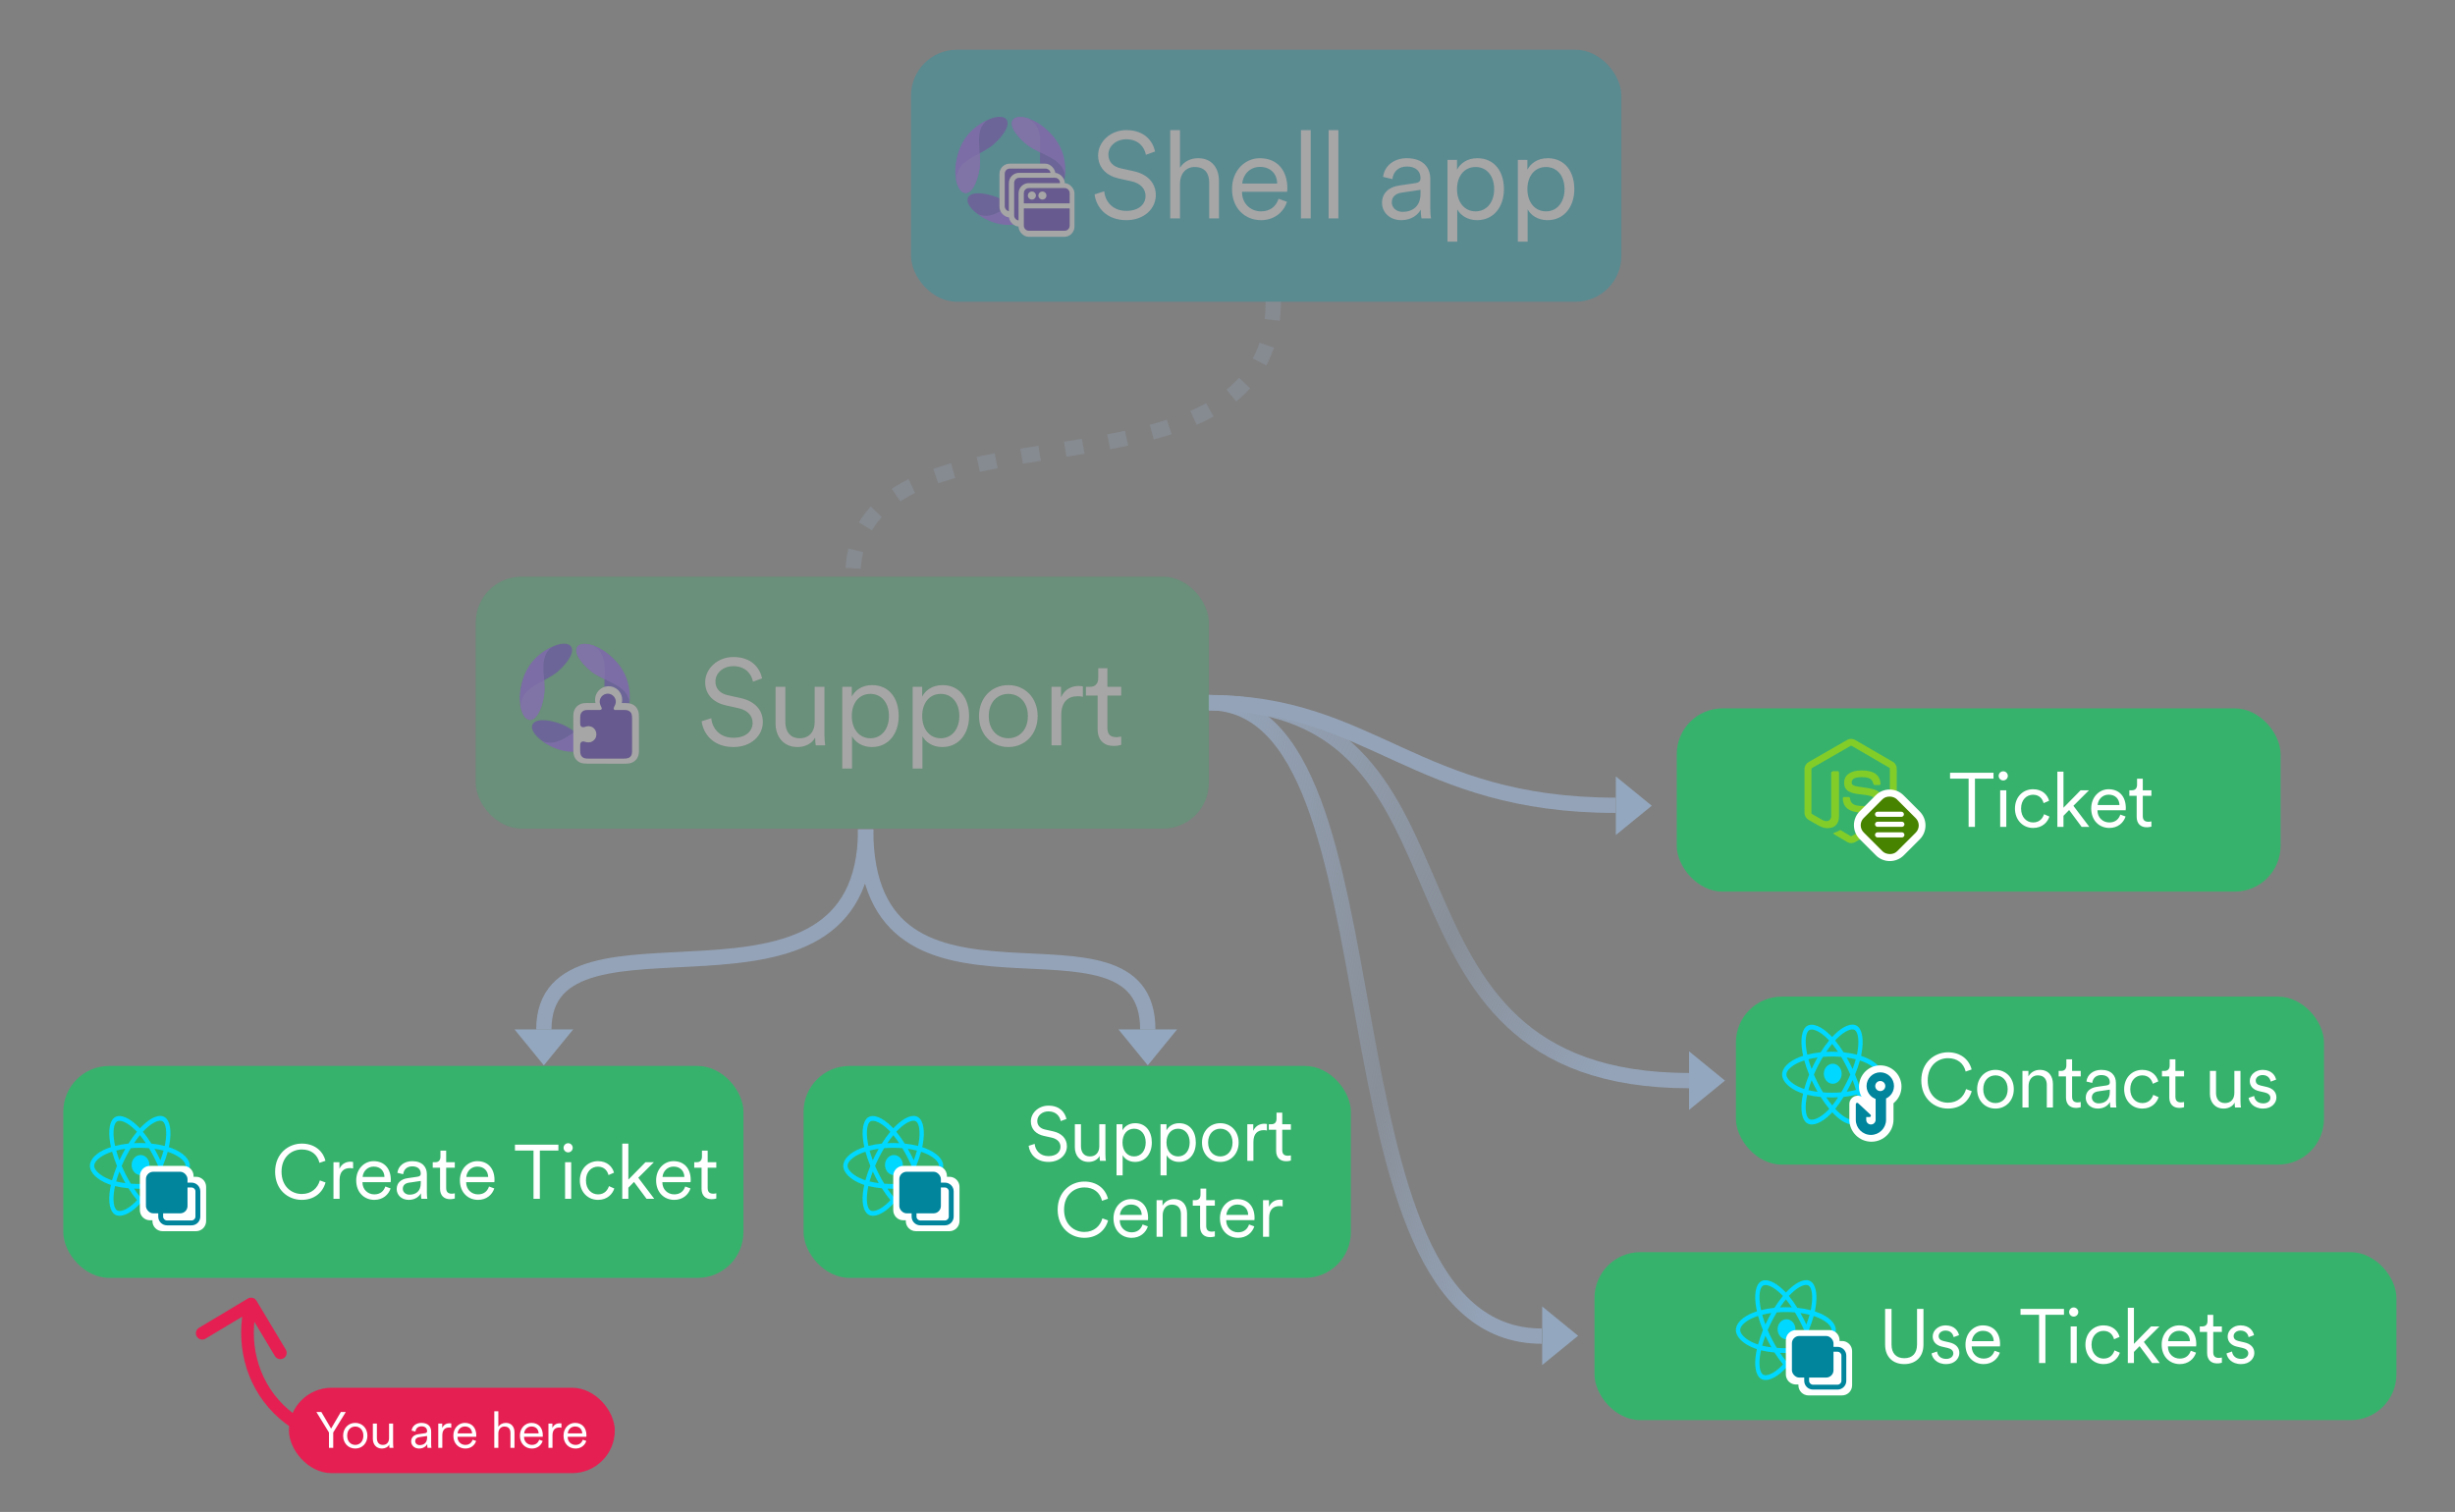 <svg width="776" height="478" viewBox="0 0 776 478" fill="none" xmlns="http://www.w3.org/2000/svg">
<rect x="0" y="0" width="776" height="478" fill="#808080" stroke="none"/>
<path d="M273.622 262.22C273.622 331.212 171.906 280.714 171.906 325.472" stroke="#94A3B8" stroke-width="4.828"/>
<path d="M273.622 262.22C273.622 332.58 362.802 280.714 362.802 325.472" stroke="#94A3B8" stroke-width="4.828"/>
<path d="M534.001 341.637C426.642 341.637 475.145 222.137 382.08 222.137" stroke="url(#paint0_linear_3498_49478)" stroke-width="4.828"/>
<path d="M487.341 422.418C413.425 422.418 446.137 222.137 382.08 222.137" stroke="url(#paint1_linear_3498_49478)" stroke-width="4.828"/>
<path d="M510.714 254.594C447.279 254.594 433.541 222.135 382.08 222.135" stroke="#94A3B8" stroke-width="4.828"/>
<path d="M362.803 336.808L353.535 325.452L372.071 325.452L362.803 336.808Z" fill="#93A7BE"/>
<path d="M171.906 336.808L162.639 325.452L181.174 325.452L171.906 336.808Z" fill="#93A7BE"/>
<path d="M498.825 422.295L487.469 431.562L487.469 413.027L498.825 422.295Z" fill="#93A7BE"/>
<path d="M545.252 341.636L533.896 350.904L533.896 332.369L545.252 341.636Z" fill="#93A7BE"/>
<path d="M522.104 254.727L510.747 263.995L510.747 245.46L522.104 254.727Z" fill="#93A7BE"/>
<rect x="20" y="337" width="215" height="67" rx="14.485" fill="#37B26C"/>
<g clip-path="url(#clip0_3498_49478)">
<path fill-rule="evenodd" clip-rule="evenodd" d="M54.393 363.034C54.057 362.905 53.718 362.784 53.376 362.674C53.433 362.415 53.485 362.155 53.533 361.895C54.303 357.695 53.8 354.312 52.081 353.198C50.433 352.13 47.738 353.244 45.017 355.906C44.748 356.169 44.486 356.439 44.23 356.717C44.059 356.532 43.884 356.351 43.707 356.174C40.854 353.327 37.995 352.128 36.278 353.245C34.632 354.316 34.144 357.496 34.837 361.476C34.906 361.87 34.984 362.262 35.071 362.652C34.666 362.781 34.276 362.919 33.902 363.065C30.558 364.376 28.422 366.43 28.422 368.56C28.422 370.76 30.715 372.967 34.198 374.305C34.48 374.413 34.765 374.513 35.052 374.605C34.959 375.025 34.876 375.448 34.804 375.873C34.143 379.783 34.659 382.889 36.301 383.953C37.997 385.052 40.843 383.922 43.614 381.2C43.834 380.984 44.053 380.756 44.274 380.517C44.551 380.817 44.836 381.109 45.127 381.392C47.812 383.989 50.463 385.037 52.104 383.97C53.798 382.868 54.349 379.532 53.634 375.473C53.579 375.163 53.516 374.847 53.444 374.524C53.644 374.458 53.84 374.389 54.032 374.318C57.653 372.97 60.009 370.789 60.009 368.56C60.009 366.422 57.804 364.354 54.393 363.034ZM53.607 372.878C53.435 372.943 53.257 373.005 53.077 373.065C52.677 371.642 52.137 370.13 51.477 368.567C52.107 367.042 52.626 365.549 53.015 364.135C53.338 364.241 53.651 364.351 53.954 364.468C56.877 365.599 58.66 367.271 58.66 368.56C58.66 369.932 56.734 371.714 53.607 372.878H53.607ZM52.31 375.768C52.626 377.562 52.671 379.185 52.462 380.453C52.274 381.593 51.895 382.353 51.428 382.657C50.432 383.305 48.303 382.463 46.008 380.243C45.744 379.988 45.479 379.716 45.213 379.429C46.103 378.335 46.993 377.062 47.861 375.65C49.388 375.498 50.831 375.249 52.139 374.909C52.203 375.201 52.261 375.488 52.31 375.768ZM39.191 382.545C38.218 382.931 37.443 382.942 36.975 382.639C35.979 381.993 35.565 379.5 36.13 376.155C36.197 375.76 36.274 375.367 36.36 374.977C37.654 375.298 39.086 375.53 40.617 375.669C41.491 377.051 42.406 378.322 43.328 379.435C43.132 379.648 42.932 379.855 42.727 380.057C41.501 381.262 40.273 382.116 39.191 382.545H39.191ZM34.634 372.87C33.094 372.278 31.822 371.509 30.95 370.67C30.167 369.916 29.771 369.167 29.771 368.56C29.771 367.267 31.486 365.618 34.346 364.497C34.705 364.357 35.068 364.229 35.433 364.113C35.828 365.558 36.347 367.069 36.973 368.597C36.339 370.147 35.813 371.682 35.414 373.144C35.152 373.06 34.892 372.968 34.634 372.87ZM36.162 361.185C35.568 357.775 35.962 355.203 36.954 354.557C38.011 353.87 40.348 354.85 42.811 357.308C42.968 357.465 43.126 357.63 43.285 357.8C42.367 358.907 41.46 360.168 40.594 361.542C39.108 361.697 37.686 361.946 36.379 362.279C36.298 361.916 36.226 361.551 36.162 361.185V361.185ZM49.787 364.966C49.478 364.367 49.158 363.775 48.826 363.191C49.834 363.334 50.8 363.524 51.706 363.757C51.434 364.737 51.095 365.763 50.695 366.814C50.404 366.191 50.101 365.575 49.787 364.966ZM44.23 358.883C44.853 359.641 45.476 360.488 46.089 361.406C44.846 361.34 43.6 361.339 42.356 361.405C42.97 360.495 43.598 359.65 44.23 358.883ZM38.639 364.977C38.329 365.581 38.031 366.193 37.747 366.813C37.354 365.765 37.018 364.735 36.743 363.741C37.644 363.514 38.605 363.329 39.607 363.188C39.272 363.776 38.949 364.372 38.639 364.977ZM39.636 374.04C38.601 373.91 37.626 373.734 36.725 373.514C37.004 372.502 37.347 371.45 37.748 370.38C38.034 371 38.333 371.612 38.644 372.217C38.962 372.833 39.292 373.441 39.636 374.04ZM44.268 378.343C43.628 377.567 42.99 376.71 42.367 375.787C42.972 375.814 43.589 375.827 44.215 375.827C44.859 375.827 45.496 375.811 46.122 375.779C45.507 376.719 44.886 377.578 44.268 378.343ZM50.708 370.325C51.13 371.407 51.486 372.453 51.769 373.448C50.853 373.683 49.864 373.872 48.822 374.013C49.156 373.418 49.48 372.815 49.792 372.206C50.11 371.587 50.415 370.96 50.708 370.325ZM48.623 371.448C48.145 372.383 47.639 373.299 47.108 374.196C46.171 374.272 45.202 374.311 44.215 374.311C43.233 374.311 42.276 374.276 41.355 374.209C40.81 373.314 40.295 372.396 39.812 371.457C39.331 370.523 38.881 369.569 38.464 368.596C38.88 367.624 39.328 366.669 39.808 365.734V365.734C40.287 364.799 40.798 363.885 41.339 362.994C42.279 362.914 43.242 362.872 44.215 362.872C45.194 362.872 46.158 362.914 47.097 362.995C47.633 363.885 48.14 364.796 48.619 365.726C49.1 366.659 49.554 367.609 49.981 368.575C49.559 369.55 49.106 370.509 48.623 371.448H48.623ZM51.407 354.512C52.465 355.198 52.876 357.963 52.212 361.588C52.168 361.825 52.121 362.06 52.069 362.294C50.759 361.954 49.336 361.701 47.846 361.544C46.978 360.155 46.079 358.892 45.176 357.799C45.413 357.543 45.655 357.293 45.902 357.05C48.234 354.769 50.414 353.868 51.407 354.512ZM47.247 368.327C47.247 366.576 45.984 365.156 44.426 365.156C42.869 365.156 41.606 366.576 41.606 368.327C41.606 370.078 42.869 371.497 44.426 371.497C45.984 371.497 47.247 370.078 47.247 368.327Z" fill="#00D8FF"/>
<path d="M44.215 371.776C44.215 370.017 45.642 368.59 47.402 368.59H58.001C59.761 368.59 61.187 370.017 61.187 371.776V382.603C61.187 384.363 59.761 385.789 58.001 385.789H47.402C45.642 385.789 44.215 384.363 44.215 382.603V371.776Z" fill="white"/>
<path d="M48.183 375.225C48.183 373.465 49.61 372.039 51.37 372.039H61.969C63.729 372.039 65.155 373.465 65.155 375.225V386.052C65.155 387.811 63.729 389.238 61.969 389.238H51.37C49.61 389.238 48.183 387.811 48.183 386.052V375.225Z" fill="white"/>
<rect x="46.129" y="370.45" width="13.143" height="13.143" rx="2.312" fill="#00859D"/>
<path fill-rule="evenodd" clip-rule="evenodd" d="M50.023 376.646C50.023 375.122 51.258 373.887 52.782 373.887H60.557C62.081 373.887 63.316 375.122 63.316 376.646V384.63C63.316 386.154 62.081 387.39 60.557 387.39H52.782C51.258 387.39 50.023 386.154 50.023 384.63V376.646ZM52.782 375.428C52.109 375.428 51.564 375.973 51.564 376.646V384.63C51.564 385.303 52.109 385.848 52.782 385.848H60.557C61.229 385.848 61.775 385.303 61.775 384.63V376.646C61.775 375.973 61.229 375.428 60.557 375.428H52.782Z" fill="#00859D"/>
</g>
<path d="M95.386 379.338C91.041 379.338 86.961 376.151 86.961 370.43C86.961 364.708 91.162 361.546 95.386 361.546C99.273 361.546 102.025 363.694 102.87 366.978L100.987 367.629C100.335 364.95 98.307 363.405 95.386 363.405C92.127 363.405 88.989 365.795 88.989 370.43C88.989 375.089 92.127 377.479 95.386 377.479C98.428 377.479 100.408 375.644 101.108 373.182L102.894 373.834C102.025 377.045 99.297 379.338 95.386 379.338ZM111.612 367.364V369.416C111.298 369.319 110.936 369.295 110.598 369.295C108.666 369.295 107.338 370.406 107.338 373.013V379H105.407V367.436H107.29V369.512C108.039 367.823 109.511 367.267 110.791 367.267C111.105 367.267 111.443 367.316 111.612 367.364ZM114.625 372.096H121.529C121.481 370.261 120.298 368.812 118.101 368.812C116.097 368.812 114.746 370.382 114.625 372.096ZM121.795 375.113L123.461 375.717C122.809 377.721 120.998 379.338 118.318 379.338C115.228 379.338 112.597 377.069 112.597 373.182C112.597 369.537 115.156 367.098 118.077 367.098C121.578 367.098 123.533 369.537 123.533 373.061C123.533 373.303 123.509 373.568 123.485 373.737H114.577V373.834C114.577 376.031 116.242 377.6 118.318 377.6C120.274 377.6 121.336 376.489 121.795 375.113ZM125.392 375.934C125.392 373.906 126.817 372.772 128.845 372.482L131.959 372.023C132.804 371.902 132.997 371.54 132.997 371.033C132.997 369.73 132.128 368.74 130.317 368.74C128.627 368.74 127.613 369.754 127.444 371.226L125.61 370.792C125.851 368.595 127.782 367.098 130.269 367.098C133.552 367.098 134.928 368.981 134.928 371.226V377.069C134.928 378.034 135.001 378.638 135.073 379H133.19C133.142 378.734 133.045 378.155 133.045 377.262C132.538 378.203 131.283 379.338 129.207 379.338C126.817 379.338 125.392 377.696 125.392 375.934ZM129.448 377.696C131.452 377.696 132.997 376.586 132.997 374.123V373.351L129.231 373.906C128.12 374.075 127.324 374.703 127.324 375.837C127.324 376.779 128.12 377.696 129.448 377.696ZM141.031 363.767V367.436H143.759V369.174H141.031V375.572C141.031 376.779 141.563 377.383 142.794 377.383C143.132 377.383 143.566 377.31 143.759 377.262V378.903C143.542 378.976 142.987 379.121 142.238 379.121C140.331 379.121 139.1 377.938 139.1 375.837V369.174H136.783V367.436H137.531C138.714 367.436 139.221 366.76 139.221 365.674V363.767H141.031ZM147.402 372.096H154.306C154.258 370.261 153.075 368.812 150.878 368.812C148.874 368.812 147.522 370.382 147.402 372.096ZM154.572 375.113L156.237 375.717C155.585 377.721 153.775 379.338 151.095 379.338C148.005 379.338 145.374 377.069 145.374 373.182C145.374 369.537 147.933 367.098 150.854 367.098C154.354 367.098 156.31 369.537 156.31 373.061C156.31 373.303 156.286 373.568 156.261 373.737H147.353V373.834C147.353 376.031 149.019 377.6 151.095 377.6C153.051 377.6 154.113 376.489 154.572 375.113ZM176.506 363.743H170.64V379H168.636V363.743H162.77V361.884H176.506V363.743ZM180.548 379H178.617V367.436H180.548V379ZM178.134 362.874C178.134 362.077 178.786 361.425 179.583 361.425C180.379 361.425 181.031 362.077 181.031 362.874C181.031 363.67 180.379 364.322 179.583 364.322C178.786 364.322 178.134 363.67 178.134 362.874ZM189.006 368.836C186.978 368.836 185.215 370.406 185.215 373.206C185.215 375.982 186.978 377.6 189.03 377.6C191.227 377.6 192.144 376.055 192.482 374.993L194.172 375.741C193.617 377.455 191.999 379.338 189.03 379.338C185.698 379.338 183.284 376.731 183.284 373.206C183.284 369.609 185.747 367.098 189.006 367.098C191.975 367.098 193.593 368.909 194.075 370.744L192.337 371.492C192.023 370.261 191.082 368.836 189.006 368.836ZM206.683 367.436L201.758 372.337L206.803 379H204.365L200.406 373.665L198.619 375.499V379H196.688V361.546H198.619V372.941L204.027 367.436H206.683ZM209.419 372.096H216.323C216.275 370.261 215.092 368.812 212.895 368.812C210.891 368.812 209.539 370.382 209.419 372.096ZM216.589 375.113L218.254 375.717C217.602 377.721 215.792 379.338 213.112 379.338C210.022 379.338 207.391 377.069 207.391 373.182C207.391 369.537 209.95 367.098 212.871 367.098C216.371 367.098 218.327 369.537 218.327 373.061C218.327 373.303 218.303 373.568 218.278 373.737H209.37V373.834C209.37 376.031 211.036 377.6 213.112 377.6C215.068 377.6 216.13 376.489 216.589 375.113ZM223.689 363.767V367.436H226.417V369.174H223.689V375.572C223.689 376.779 224.22 377.383 225.452 377.383C225.79 377.383 226.224 377.31 226.417 377.262V378.903C226.2 378.976 225.645 379.121 224.896 379.121C222.989 379.121 221.758 377.938 221.758 375.837V369.174H219.44V367.436H220.189C221.372 367.436 221.879 366.76 221.879 365.674V363.767H223.689Z" fill="white"/>
<rect x="254" y="337" width="173" height="67" rx="14.485" fill="#37B26C"/>
<g clip-path="url(#clip1_3498_49478)">
<path fill-rule="evenodd" clip-rule="evenodd" d="M292.524 363.034C292.188 362.905 291.849 362.784 291.507 362.674C291.564 362.415 291.616 362.155 291.664 361.895C292.434 357.695 291.931 354.312 290.212 353.198C288.565 352.13 285.87 353.244 283.148 355.906C282.88 356.169 282.617 356.439 282.361 356.717C282.19 356.532 282.015 356.351 281.838 356.174C278.986 353.327 276.126 352.128 274.41 353.245C272.763 354.316 272.276 357.496 272.969 361.476C273.038 361.87 273.116 362.262 273.202 362.652C272.798 362.781 272.407 362.919 272.033 363.065C268.689 364.376 266.553 366.43 266.553 368.56C266.553 370.76 268.846 372.967 272.329 374.305C272.612 374.413 272.896 374.513 273.183 374.605C273.09 375.025 273.007 375.448 272.935 375.873C272.275 379.783 272.79 382.889 274.432 383.953C276.128 385.052 278.974 383.922 281.746 381.2C281.965 380.984 282.185 380.756 282.405 380.517C282.682 380.817 282.967 381.109 283.259 381.392C285.943 383.989 288.595 385.037 290.235 383.97C291.929 382.868 292.48 379.532 291.765 375.473C291.711 375.163 291.647 374.847 291.576 374.524C291.776 374.458 291.972 374.389 292.163 374.318C295.784 372.97 298.14 370.789 298.14 368.56C298.14 366.422 295.936 364.354 292.524 363.034ZM291.739 372.878C291.566 372.943 291.389 373.005 291.208 373.065C290.808 371.642 290.269 370.13 289.609 368.567C290.239 367.042 290.757 365.549 291.146 364.135C291.469 364.241 291.783 364.351 292.085 364.468C295.008 365.599 296.791 367.271 296.791 368.56C296.791 369.932 294.865 371.714 291.739 372.878H291.739ZM290.441 375.768C290.757 377.562 290.803 379.185 290.593 380.453C290.405 381.593 290.027 382.353 289.559 382.657C288.564 383.305 286.435 382.463 284.139 380.243C283.876 379.988 283.611 379.716 283.345 379.429C284.235 378.335 285.124 377.062 285.992 375.65C287.519 375.498 288.962 375.249 290.27 374.909C290.335 375.201 290.392 375.488 290.441 375.768ZM277.322 382.545C276.349 382.931 275.575 382.942 275.107 382.639C274.11 381.993 273.696 379.5 274.261 376.155C274.328 375.76 274.405 375.367 274.492 374.977C275.785 375.298 277.218 375.53 278.748 375.669C279.622 377.051 280.537 378.322 281.46 379.435C281.264 379.648 281.063 379.855 280.858 380.057C279.632 381.262 278.404 382.116 277.322 382.545H277.322ZM272.766 372.87C271.225 372.278 269.953 371.509 269.082 370.67C268.298 369.916 267.903 369.167 267.903 368.56C267.903 367.267 269.617 365.618 272.477 364.497C272.836 364.357 273.199 364.229 273.565 364.113C273.96 365.558 274.478 367.069 275.104 368.597C274.47 370.147 273.944 371.682 273.545 373.144C273.283 373.06 273.023 372.968 272.766 372.87ZM274.293 361.185C273.699 357.775 274.094 355.203 275.086 354.557C276.142 353.87 278.479 354.85 280.942 357.308C281.099 357.465 281.257 357.63 281.416 357.8C280.498 358.907 279.591 360.168 278.725 361.542C277.24 361.697 275.817 361.946 274.51 362.279C274.43 361.916 274.357 361.551 274.293 361.185V361.185ZM287.918 364.966C287.609 364.367 287.289 363.775 286.958 363.191C287.966 363.334 288.931 363.524 289.838 363.757C289.566 364.737 289.226 365.763 288.827 366.814C288.535 366.191 288.232 365.575 287.918 364.966ZM282.362 358.883C282.984 359.641 283.607 360.488 284.221 361.406C282.977 361.34 281.731 361.339 280.487 361.405C281.101 360.495 281.73 359.65 282.362 358.883ZM276.77 364.977C276.46 365.581 276.163 366.193 275.878 366.813C275.485 365.765 275.149 364.735 274.875 363.741C275.776 363.514 276.737 363.329 277.738 363.188C277.403 363.776 277.08 364.372 276.77 364.977ZM277.767 374.04C276.733 373.91 275.757 373.734 274.856 373.514C275.135 372.502 275.478 371.45 275.88 370.38C276.165 371 276.464 371.612 276.775 372.217C277.093 372.833 277.424 373.441 277.767 374.04ZM282.399 378.343C281.76 377.567 281.122 376.71 280.499 375.787C281.103 375.814 281.72 375.827 282.347 375.827C282.991 375.827 283.627 375.811 284.253 375.779C283.638 376.719 283.017 377.578 282.399 378.343ZM288.84 370.325C289.262 371.407 289.618 372.453 289.9 373.448C288.984 373.683 287.996 373.872 286.954 374.013C287.288 373.418 287.611 372.815 287.924 372.206C288.241 371.587 288.547 370.96 288.84 370.325ZM286.755 371.448C286.276 372.383 285.771 373.299 285.239 374.196C284.302 374.272 283.334 374.311 282.347 374.311C281.364 374.311 280.408 374.276 279.487 374.209C278.942 373.314 278.427 372.396 277.943 371.457C277.462 370.523 277.012 369.569 276.596 368.596C277.011 367.624 277.459 366.669 277.939 365.734V365.734C278.419 364.799 278.929 363.885 279.471 362.994C280.41 362.914 281.373 362.872 282.347 362.872C283.325 362.872 284.289 362.914 285.228 362.995C285.764 363.885 286.272 364.796 286.75 365.726C287.232 366.659 287.686 367.609 288.112 368.575C287.69 369.55 287.237 370.509 286.755 371.448H286.755ZM289.538 354.512C290.596 355.198 291.007 357.963 290.343 361.588C290.299 361.825 290.252 362.06 290.201 362.294C288.89 361.954 287.467 361.701 285.977 361.544C285.109 360.155 284.21 358.892 283.307 357.799C283.544 357.543 283.786 357.293 284.034 357.05C286.366 354.769 288.545 353.868 289.538 354.512ZM285.378 368.327C285.378 366.576 284.116 365.156 282.558 365.156C281 365.156 279.737 366.576 279.737 368.327C279.737 370.078 281 371.497 282.558 371.497C284.116 371.497 285.378 370.078 285.378 368.327Z" fill="#00D8FF"/>
<path d="M282.347 371.776C282.347 370.017 283.773 368.59 285.533 368.59H296.132C297.892 368.59 299.319 370.017 299.319 371.776V382.603C299.319 384.363 297.892 385.789 296.132 385.789H285.533C283.773 385.789 282.347 384.363 282.347 382.603V371.776Z" fill="white"/>
<path d="M286.315 375.225C286.315 373.465 287.741 372.039 289.501 372.039H300.1C301.86 372.039 303.287 373.465 303.287 375.225V386.052C303.287 387.811 301.86 389.238 300.1 389.238H289.501C287.741 389.238 286.315 387.811 286.315 386.052V375.225Z" fill="white"/>
<rect x="284.261" y="370.45" width="13.143" height="13.143" rx="2.312" fill="#00859D"/>
<path fill-rule="evenodd" clip-rule="evenodd" d="M288.154 376.646C288.154 375.122 289.389 373.887 290.913 373.887H298.688C300.212 373.887 301.447 375.122 301.447 376.646V384.63C301.447 386.154 300.212 387.39 298.688 387.39H290.913C289.389 387.39 288.154 386.154 288.154 384.63V376.646ZM290.913 375.428C290.241 375.428 289.695 375.973 289.695 376.646V384.63C289.695 385.303 290.241 385.848 290.913 385.848H298.688C299.361 385.848 299.906 385.303 299.906 384.63V376.646C299.906 375.973 299.361 375.428 298.688 375.428H290.913Z" fill="#00859D"/>
</g>
<path d="M337.092 353.771L335.282 354.422C335.016 352.974 333.881 351.381 331.419 351.356C329.439 351.356 327.87 352.66 327.87 354.398C327.87 355.774 328.763 356.764 330.333 357.102L332.843 357.657C335.596 358.261 337.237 359.975 337.237 362.389C337.237 365.02 334.992 367.338 331.419 367.338C327.46 367.338 325.456 364.755 325.142 362.244L327.049 361.641C327.243 363.668 328.715 365.503 331.419 365.503C333.881 365.503 335.209 364.2 335.209 362.558C335.209 361.158 334.244 360.071 332.433 359.661L329.922 359.106C327.556 358.575 325.842 357.03 325.842 354.519C325.842 351.839 328.305 349.546 331.395 349.546C335.089 349.546 336.658 351.791 337.092 353.771ZM347.571 365.431C347.016 366.614 345.616 367.338 344.095 367.338C341.294 367.338 339.749 365.262 339.749 362.703L339.749 355.436H341.68V362.389C341.68 364.079 342.477 365.6 344.529 365.6C346.436 365.6 347.474 364.248 347.474 362.413V355.436H349.406V364.827C349.406 365.721 349.478 366.541 349.551 367H347.692C347.619 366.734 347.571 366.107 347.571 365.527V365.431ZM354.857 371.587H352.926V355.436H354.809V357.368C355.412 356.185 356.764 355.098 358.816 355.098C362.22 355.098 364.079 357.754 364.079 361.206C364.079 364.658 362.099 367.338 358.768 367.338C356.788 367.338 355.46 366.3 354.857 365.214V371.587ZM358.478 365.6C360.699 365.6 362.148 363.765 362.148 361.206C362.148 358.647 360.723 356.836 358.478 356.836C356.233 356.836 354.809 358.647 354.809 361.206C354.809 363.765 356.257 365.6 358.478 365.6ZM368.761 371.587H366.83V355.436H368.713V357.368C369.316 356.185 370.668 355.098 372.72 355.098C376.124 355.098 377.983 357.754 377.983 361.206C377.983 364.658 376.003 367.338 372.672 367.338C370.692 367.338 369.364 366.3 368.761 365.214V371.587ZM372.382 365.6C374.603 365.6 376.052 363.765 376.052 361.206C376.052 358.647 374.627 356.836 372.382 356.836C370.137 356.836 368.713 358.647 368.713 361.206C368.713 363.765 370.161 365.6 372.382 365.6ZM385.731 355.098C389.062 355.098 391.525 357.657 391.525 361.206C391.525 364.779 389.062 367.338 385.731 367.338C382.399 367.338 379.937 364.779 379.937 361.206C379.937 357.657 382.399 355.098 385.731 355.098ZM385.731 356.836C383.655 356.836 381.868 358.406 381.868 361.206C381.868 364.031 383.655 365.6 385.731 365.6C387.807 365.6 389.593 364.031 389.593 361.206C389.593 358.406 387.807 356.836 385.731 356.836ZM400.465 355.364V357.416C400.151 357.319 399.789 357.295 399.451 357.295C397.519 357.295 396.192 358.406 396.192 361.013V367H394.26V355.436H396.143V357.512C396.892 355.823 398.364 355.267 399.644 355.267C399.958 355.267 400.296 355.316 400.465 355.364ZM405.306 351.767V355.436H408.034V357.174H405.306V363.572C405.306 364.779 405.838 365.383 407.069 365.383C407.407 365.383 407.841 365.31 408.034 365.262V366.903C407.817 366.976 407.262 367.121 406.514 367.121C404.606 367.121 403.375 365.938 403.375 363.837V357.174H401.058V355.436H401.806C402.989 355.436 403.496 354.76 403.496 353.674V351.767H405.306ZM342.74 391.338C338.394 391.338 334.314 388.151 334.314 382.43C334.314 376.708 338.515 373.546 342.74 373.546C346.626 373.546 349.379 375.694 350.224 378.978L348.34 379.629C347.689 376.95 345.661 375.405 342.74 375.405C339.481 375.405 336.342 377.795 336.342 382.43C336.342 387.089 339.481 389.479 342.74 389.479C345.781 389.479 347.761 387.644 348.461 385.182L350.248 385.834C349.379 389.045 346.651 391.338 342.74 391.338ZM353.992 384.096H360.896C360.848 382.261 359.665 380.812 357.468 380.812C355.464 380.812 354.113 382.382 353.992 384.096ZM361.162 387.113L362.828 387.717C362.176 389.721 360.365 391.338 357.685 391.338C354.595 391.338 351.964 389.069 351.964 385.182C351.964 381.537 354.523 379.098 357.444 379.098C360.945 379.098 362.9 381.537 362.9 385.061C362.9 385.303 362.876 385.568 362.852 385.737H353.944V385.834C353.944 388.031 355.609 389.6 357.685 389.6C359.641 389.6 360.703 388.489 361.162 387.113ZM367.511 384.192V391H365.58V379.436H367.463V381.174C368.212 379.823 369.563 379.098 371.084 379.098C373.861 379.098 375.213 381.078 375.213 383.589V391H373.281V383.878C373.281 382.188 372.509 380.836 370.408 380.836C368.549 380.836 367.511 382.382 367.511 384.192ZM381.271 375.767V379.436H383.999V381.174H381.271V387.572C381.271 388.779 381.802 389.383 383.033 389.383C383.371 389.383 383.806 389.31 383.999 389.262V390.903C383.781 390.976 383.226 391.121 382.478 391.121C380.571 391.121 379.339 389.938 379.339 387.837V381.174H377.022V379.436H377.77C378.953 379.436 379.46 378.76 379.46 377.674V375.767H381.271ZM387.641 384.096H394.545C394.497 382.261 393.314 380.812 391.117 380.812C389.113 380.812 387.762 382.382 387.641 384.096ZM394.811 387.113L396.477 387.717C395.825 389.721 394.014 391.338 391.334 391.338C388.244 391.338 385.613 389.069 385.613 385.182C385.613 381.537 388.172 379.098 391.093 379.098C394.594 379.098 396.549 381.537 396.549 385.061C396.549 385.303 396.525 385.568 396.501 385.737H387.593V385.834C387.593 388.031 389.258 389.6 391.334 389.6C393.29 389.6 394.352 388.489 394.811 387.113ZM405.433 379.364V381.416C405.12 381.319 404.757 381.295 404.419 381.295C402.488 381.295 401.16 382.406 401.16 385.013V391H399.229V379.436H401.112V381.512C401.86 379.823 403.333 379.267 404.613 379.267C404.926 379.267 405.264 379.316 405.433 379.364Z" fill="white"/>
<rect x="548.699" y="315.081" width="185.889" height="53.111" rx="14.485" fill="#37B26C"/>
<g clip-path="url(#clip2_3498_49478)">
<path fill-rule="evenodd" clip-rule="evenodd" d="M589.279 334.171C588.942 334.041 588.603 333.921 588.262 333.81C588.318 333.552 588.371 333.292 588.419 333.031C589.189 328.831 588.685 325.448 586.967 324.335C585.319 323.267 582.624 324.38 579.902 327.042C579.634 327.305 579.372 327.576 579.116 327.854C578.944 327.669 578.77 327.488 578.592 327.31C575.74 324.463 572.881 323.264 571.164 324.381C569.518 325.452 569.03 328.633 569.723 332.613C569.792 333.007 569.87 333.399 569.957 333.788C569.552 333.918 569.161 334.055 568.787 334.202C565.443 335.512 563.308 337.566 563.308 339.696C563.308 341.896 565.6 344.103 569.084 345.441C569.366 345.549 569.651 345.649 569.938 345.742C569.845 346.161 569.762 346.584 569.69 347.009C569.029 350.92 569.545 354.025 571.187 355.089C572.883 356.188 575.729 355.059 578.5 352.336C578.719 352.121 578.939 351.892 579.159 351.653C579.437 351.954 579.721 352.246 580.013 352.529C582.698 355.125 585.349 356.174 586.99 355.106C588.684 354.004 589.234 350.668 588.519 346.609C588.465 346.299 588.401 345.983 588.33 345.66C588.53 345.594 588.726 345.526 588.917 345.454C592.539 344.106 594.895 341.926 594.895 339.696C594.895 337.558 592.69 335.491 589.279 334.171ZM588.493 344.015C588.32 344.079 588.143 344.141 587.963 344.201C587.563 342.779 587.023 341.266 586.363 339.704C586.993 338.178 587.512 336.685 587.9 335.272C588.223 335.377 588.537 335.488 588.839 335.605C591.762 336.735 593.545 338.408 593.545 339.696C593.545 341.069 591.62 342.85 588.493 344.015H588.493ZM587.196 346.904C587.512 348.699 587.557 350.321 587.348 351.59C587.159 352.729 586.781 353.489 586.313 353.794C585.318 354.441 583.189 353.599 580.893 351.379C580.63 351.124 580.365 350.853 580.099 350.565C580.989 349.471 581.879 348.199 582.747 346.786C584.274 346.634 585.716 346.385 587.025 346.045C587.089 346.337 587.146 346.624 587.196 346.904ZM574.076 353.682C573.104 354.068 572.329 354.079 571.861 353.775C570.865 353.13 570.45 350.636 571.015 347.292C571.083 346.897 571.159 346.504 571.246 346.113C572.54 346.435 573.972 346.666 575.503 346.806C576.377 348.188 577.292 349.458 578.214 350.571C578.018 350.784 577.817 350.992 577.612 351.194C576.387 352.398 575.159 353.252 574.076 353.682H574.076ZM569.52 344.006C567.98 343.415 566.708 342.646 565.836 341.807C565.053 341.052 564.657 340.304 564.657 339.696C564.657 338.403 566.372 336.755 569.232 335.634C569.591 335.494 569.953 335.365 570.319 335.249C570.714 336.694 571.233 338.205 571.858 339.733C571.225 341.284 570.699 342.819 570.3 344.281C570.038 344.196 569.778 344.105 569.52 344.006ZM571.047 332.321C570.454 328.911 570.848 326.339 571.84 325.694C572.897 325.006 575.233 325.986 577.696 328.444C577.854 328.601 578.012 328.766 578.17 328.936C577.253 330.044 576.346 331.304 575.479 332.679C573.994 332.833 572.572 333.082 571.264 333.415C571.184 333.052 571.112 332.688 571.047 332.321V332.321ZM584.673 336.103C584.364 335.503 584.043 334.911 583.712 334.327C584.72 334.47 585.685 334.66 586.592 334.893C586.32 335.874 585.981 336.899 585.581 337.95C585.289 337.327 584.986 336.712 584.673 336.103ZM579.116 330.02C579.739 330.778 580.362 331.624 580.975 332.542C579.731 332.476 578.485 332.476 577.242 332.541C577.855 331.631 578.484 330.786 579.116 330.02ZM573.524 336.113C573.214 336.717 572.917 337.329 572.633 337.949C572.24 336.901 571.903 335.871 571.629 334.877C572.53 334.65 573.491 334.465 574.493 334.324C574.157 334.912 573.835 335.508 573.524 336.113ZM574.521 345.176C573.487 345.046 572.511 344.871 571.61 344.65C571.889 343.638 572.233 342.586 572.634 341.516C572.92 342.136 573.218 342.749 573.53 343.353C573.847 343.969 574.178 344.577 574.521 345.176ZM579.154 349.48C578.514 348.704 577.876 347.846 577.253 346.923C577.858 346.95 578.474 346.963 579.101 346.963C579.745 346.963 580.381 346.947 581.008 346.916C580.393 347.855 579.772 348.715 579.154 349.48ZM585.594 341.461C586.016 342.543 586.372 343.589 586.655 344.584C585.739 344.819 584.75 345.009 583.708 345.149C584.042 344.554 584.365 343.952 584.678 343.342C584.996 342.723 585.301 342.096 585.594 341.461ZM583.509 342.585C583.031 343.519 582.525 344.436 581.994 345.333C581.057 345.408 580.088 345.447 579.101 345.447C578.118 345.447 577.162 345.412 576.241 345.345C575.696 344.45 575.181 343.532 574.697 342.593C574.216 341.659 573.767 340.705 573.35 339.733C573.766 338.76 574.214 337.805 574.693 336.87V336.871C575.173 335.936 575.684 335.022 576.225 334.13C577.164 334.05 578.128 334.009 579.101 334.009C580.079 334.009 581.044 334.051 581.983 334.131C582.519 335.021 583.026 335.932 583.505 336.862C583.986 337.795 584.44 338.745 584.866 339.711C584.444 340.687 583.992 341.645 583.509 342.585H583.509ZM586.293 325.648C587.35 326.334 587.762 329.099 587.097 332.725C587.054 332.961 587.006 333.196 586.955 333.431C585.645 333.091 584.222 332.838 582.732 332.681C581.864 331.292 580.965 330.028 580.062 328.935C580.298 328.679 580.541 328.429 580.788 328.186C583.12 325.905 585.3 325.005 586.293 325.648ZM582.133 339.463C582.133 337.712 580.87 336.293 579.312 336.293C577.755 336.293 576.492 337.712 576.492 339.463C576.492 341.214 577.755 342.633 579.312 342.633C580.87 342.633 582.133 341.214 582.133 339.463Z" fill="#00D8FF"/>
<path fill-rule="evenodd" clip-rule="evenodd" d="M594.327 350.265C590.618 350.265 587.611 347.258 587.611 343.55C587.611 339.841 590.618 336.811 594.327 336.811C598.035 336.811 601.042 339.819 601.042 343.527C601.042 347.235 598.035 350.243 594.327 350.243V350.265Z" fill="white"/>
<path fill-rule="evenodd" clip-rule="evenodd" d="M591.549 360.95C587.703 360.95 584.561 357.829 584.561 353.962V349.04C584.561 347.589 585.748 346.403 587.198 346.403C587.857 346.403 588.494 346.644 589 347.106L590.824 348.82V347.457H598.515V353.962C598.515 357.807 595.394 360.95 591.527 360.95H591.549Z" fill="white"/>
<path fill-rule="evenodd" clip-rule="evenodd" d="M594.336 344.942C595.215 344.942 595.928 344.229 595.928 343.35C595.928 342.471 595.215 341.758 594.336 341.758C593.457 341.758 592.744 342.471 592.744 343.35C592.744 344.229 593.457 344.942 594.336 344.942ZM594.336 347.689C596.732 347.689 598.675 345.746 598.675 343.35C598.675 340.954 596.732 339.012 594.336 339.012C591.94 339.012 589.998 340.954 589.998 343.35C589.998 345.746 591.94 347.689 594.336 347.689Z" fill="#00859D"/>
<path fill-rule="evenodd" clip-rule="evenodd" d="M592.867 354.018V347.287H596.163V354.018C596.163 356.659 594.022 358.8 591.38 358.8C588.739 358.8 586.598 356.659 586.598 354.018L586.598 349.089C586.598 348.705 587.056 348.506 587.337 348.768L591.236 352.401C591.528 352.673 591.335 353.162 590.936 353.162H589.894V354.018C589.894 354.839 590.56 355.504 591.38 355.504C592.201 355.504 592.867 354.839 592.867 354.018Z" fill="#00859D"/>
</g>
<path d="M615.728 350.474C611.383 350.474 607.303 347.288 607.303 341.566C607.303 335.845 611.504 332.682 615.728 332.682C619.615 332.682 622.367 334.831 623.212 338.114L621.329 338.766C620.677 336.086 618.65 334.541 615.728 334.541C612.469 334.541 609.331 336.931 609.331 341.566C609.331 346.225 612.469 348.615 615.728 348.615C618.77 348.615 620.75 346.781 621.45 344.318L623.236 344.97C622.367 348.181 619.639 350.474 615.728 350.474ZM630.747 338.235C634.078 338.235 636.541 340.794 636.541 344.342C636.541 347.915 634.078 350.474 630.747 350.474C627.415 350.474 624.953 347.915 624.953 344.342C624.953 340.794 627.415 338.235 630.747 338.235ZM630.747 339.973C628.671 339.973 626.884 341.542 626.884 344.342C626.884 347.167 628.671 348.736 630.747 348.736C632.823 348.736 634.609 347.167 634.609 344.342C634.609 341.542 632.823 339.973 630.747 339.973ZM641.207 343.328V350.136H639.276V338.573H641.159V340.311C641.908 338.959 643.26 338.235 644.78 338.235C647.557 338.235 648.909 340.214 648.909 342.725V350.136H646.977V343.015C646.977 341.325 646.205 339.973 644.104 339.973C642.246 339.973 641.207 341.518 641.207 343.328ZM654.967 334.903V338.573H657.695V340.311H654.967V346.708C654.967 347.915 655.498 348.519 656.729 348.519C657.067 348.519 657.502 348.446 657.695 348.398V350.04C657.477 350.112 656.922 350.257 656.174 350.257C654.267 350.257 653.035 349.074 653.035 346.974V340.311H650.718V338.573H651.466C652.649 338.573 653.156 337.897 653.156 336.81V334.903H654.967ZM659.285 347.07C659.285 345.043 660.709 343.908 662.737 343.618L665.851 343.159C666.696 343.039 666.889 342.677 666.889 342.17C666.889 340.866 666.02 339.876 664.21 339.876C662.52 339.876 661.506 340.89 661.337 342.363L659.502 341.928C659.744 339.731 661.675 338.235 664.161 338.235C667.445 338.235 668.821 340.118 668.821 342.363V348.205C668.821 349.171 668.893 349.774 668.966 350.136H667.083C667.034 349.871 666.938 349.291 666.938 348.398C666.431 349.34 665.175 350.474 663.099 350.474C660.709 350.474 659.285 348.833 659.285 347.07ZM663.341 348.833C665.344 348.833 666.889 347.722 666.889 345.26V344.487L663.123 345.043C662.013 345.212 661.216 345.839 661.216 346.974C661.216 347.915 662.013 348.833 663.341 348.833ZM677.143 339.973C675.115 339.973 673.353 341.542 673.353 344.342C673.353 347.119 675.115 348.736 677.167 348.736C679.364 348.736 680.281 347.191 680.619 346.129L682.309 346.877C681.754 348.591 680.136 350.474 677.167 350.474C673.835 350.474 671.421 347.867 671.421 344.342C671.421 340.745 673.884 338.235 677.143 338.235C680.112 338.235 681.73 340.045 682.212 341.88L680.474 342.628C680.16 341.397 679.219 339.973 677.143 339.973ZM687.626 334.903V338.573H690.354V340.311H687.626V346.708C687.626 347.915 688.157 348.519 689.388 348.519C689.726 348.519 690.16 348.446 690.354 348.398V350.04C690.136 350.112 689.581 350.257 688.833 350.257C686.925 350.257 685.694 349.074 685.694 346.974V340.311H683.377V338.573H684.125C685.308 338.573 685.815 337.897 685.815 336.81V334.903H687.626ZM706.353 348.567C705.798 349.75 704.398 350.474 702.877 350.474C700.077 350.474 698.531 348.398 698.531 345.839V338.573H700.463V345.525C700.463 347.215 701.259 348.736 703.311 348.736C705.219 348.736 706.257 347.384 706.257 345.549V338.573H708.188V347.964C708.188 348.857 708.26 349.678 708.333 350.136H706.474C706.402 349.871 706.353 349.243 706.353 348.664V348.567ZM710.766 347.095L712.505 346.491C712.674 347.819 713.663 348.833 715.402 348.833C716.778 348.833 717.647 348.06 717.647 347.07C717.647 346.201 716.947 345.622 715.884 345.381L714.001 344.946C712.239 344.536 711.129 343.401 711.129 341.735C711.129 339.804 712.963 338.235 715.16 338.235C718.154 338.235 719.192 340.142 719.457 341.325L717.743 341.952C717.598 341.156 716.995 339.876 715.16 339.876C713.953 339.876 713.012 340.649 713.012 341.614C713.012 342.435 713.519 342.942 714.532 343.184L716.416 343.618C718.443 344.077 719.554 345.26 719.554 346.974C719.554 348.64 718.13 350.474 715.377 350.474C712.336 350.474 710.96 348.543 710.766 347.095Z" fill="white"/>
<rect x="530.002" y="223.947" width="190.869" height="57.939" rx="14.485" fill="#37B26C"/>
<g clip-path="url(#clip3_3498_49478)">
<path d="M598.386 240.903L586.373 233.927C585.616 233.496 584.629 233.496 583.866 233.927L571.725 240.903C570.943 241.352 570.39 242.198 570.39 243.102V257.034C570.39 257.938 570.957 258.784 571.739 259.236L574.947 261.058C576.48 261.813 577.022 261.813 577.72 261.813C579.99 261.813 581.286 260.44 581.286 258.046V244.292C581.286 244.097 581.185 243.808 580.995 243.808H579.463C579.269 243.808 578.835 244.097 578.835 244.291V258.046C578.835 259.107 577.875 260.163 576.08 259.266L572.766 257.356C572.65 257.293 572.569 257.167 572.569 257.034V243.102C572.569 242.971 572.72 242.839 572.837 242.771L584.938 235.808C585.051 235.744 585.218 235.744 585.33 235.808L597.285 242.77C597.399 242.839 597.359 242.967 597.359 243.102V257.034C597.359 257.167 597.409 257.296 597.296 257.36L585.286 264.328C585.183 264.389 585.055 264.389 584.942 264.328L581.862 262.489C581.769 262.435 581.659 262.416 581.57 262.466C580.713 262.951 580.555 263.016 579.751 263.295C579.553 263.364 579.261 263.483 579.862 263.82L583.894 266.205C584.279 266.427 584.715 266.544 585.16 266.544C585.607 266.544 586.045 266.428 586.431 266.205L598.386 259.236C599.168 258.78 599.538 257.938 599.538 257.034V243.102C599.538 242.198 599.168 241.355 598.386 240.903ZM588.89 254.826C585.695 254.826 584.992 253.945 584.757 252.356C584.73 252.185 584.585 251.981 584.41 251.981H582.849C582.656 251.981 582.501 252.215 582.501 252.407C582.501 254.441 583.607 256.906 588.89 256.906C592.714 256.906 594.907 255.42 594.907 252.79C594.907 250.182 593.145 249.498 589.436 249.007C585.687 248.511 585.306 248.261 585.306 247.383C585.306 246.659 585.629 245.693 588.405 245.693C590.885 245.693 591.799 246.225 592.176 247.897C592.208 248.054 592.351 248.167 592.513 248.167H594.081C594.177 248.167 594.269 248.128 594.337 248.059C594.402 247.985 594.437 247.892 594.428 247.792C594.186 244.914 592.273 243.572 588.405 243.572C584.964 243.572 582.911 245.025 582.911 247.461C582.911 250.103 584.953 250.833 588.256 251.159C592.208 251.547 592.515 252.124 592.515 252.901C592.515 254.251 591.431 254.826 588.89 254.826Z" fill="#83CD29"/>
<path d="M587.842 265.303C585.403 262.864 585.403 258.909 587.842 256.47L592.868 251.444C595.308 249.004 599.263 249.004 601.702 251.444L606.799 256.541C609.238 258.98 609.238 262.935 606.799 265.375L601.773 270.401C599.334 272.84 595.379 272.84 592.939 270.401L587.842 265.303Z" fill="white"/>
<rect x="586.816" y="260.896" width="14.819" height="14.896" rx="3.219" transform="rotate(-45 586.816 260.896)" fill="#488300"/>
<path d="M593.48 260.596H601.162" stroke="white" stroke-width="1.609" stroke-linecap="round"/>
<path d="M593.48 263.943H601.162" stroke="white" stroke-width="1.609" stroke-linecap="round"/>
<path d="M593.48 257.432H600.997" stroke="white" stroke-width="1.609" stroke-linecap="round"/>
</g>
<path d="M630.129 246.16H624.262V261.417H622.258V246.16H616.392V244.301H630.129V246.16ZM634.17 261.417H632.239V249.853H634.17L634.17 261.417ZM631.756 245.29C631.756 244.494 632.408 243.842 633.205 243.842C634.001 243.842 634.653 244.494 634.653 245.29C634.653 246.087 634.001 246.739 633.205 246.739C632.408 246.739 631.756 246.087 631.756 245.29ZM642.628 251.253C640.6 251.253 638.838 252.823 638.838 255.623C638.838 258.399 640.6 260.017 642.652 260.017C644.849 260.017 645.766 258.472 646.104 257.409L647.794 258.158C647.239 259.872 645.621 261.755 642.652 261.755C639.32 261.755 636.906 259.148 636.906 255.623C636.906 252.026 639.369 249.515 642.628 249.515C645.597 249.515 647.215 251.326 647.697 253.161L645.959 253.909C645.645 252.678 644.704 251.253 642.628 251.253ZM660.305 249.853L655.38 254.754L660.425 261.417H657.987L654.028 256.082L652.242 257.916V261.417H650.31V243.963H652.242V255.357L657.649 249.853H660.305ZM663.041 254.513H669.945C669.897 252.678 668.714 251.229 666.517 251.229C664.513 251.229 663.161 252.798 663.041 254.513ZM670.211 257.53L671.876 258.134C671.225 260.137 669.414 261.755 666.734 261.755C663.644 261.755 661.013 259.486 661.013 255.599C661.013 251.954 663.572 249.515 666.493 249.515C669.993 249.515 671.949 251.954 671.949 255.478C671.949 255.72 671.925 255.985 671.901 256.154H662.992V256.251C662.992 258.448 664.658 260.017 666.734 260.017C668.69 260.017 669.752 258.906 670.211 257.53ZM677.311 246.184V249.853H680.039V251.591H677.311V257.989C677.311 259.196 677.843 259.799 679.074 259.799C679.412 259.799 679.846 259.727 680.039 259.679V261.32C679.822 261.393 679.267 261.538 678.519 261.538C676.611 261.538 675.38 260.355 675.38 258.254V251.591H673.063V249.853H673.811C674.994 249.853 675.501 249.177 675.501 248.091V246.184H677.311Z" fill="white"/>
<rect x="504" y="395.862" width="253.485" height="53.111" rx="14.485" fill="#37B26C"/>
<g clip-path="url(#clip4_3498_49478)">
<path fill-rule="evenodd" clip-rule="evenodd" d="M574.67 414.952C574.334 414.822 573.995 414.702 573.653 414.592C573.71 414.333 573.762 414.073 573.81 413.812C574.58 409.613 574.077 406.23 572.358 405.116C570.711 404.048 568.016 405.161 565.294 407.824C565.026 408.086 564.763 408.357 564.507 408.635C564.336 408.45 564.161 408.269 563.984 408.091C561.132 405.245 558.272 404.045 556.556 405.162C554.909 406.233 554.422 409.414 555.115 413.394C555.184 413.788 555.262 414.18 555.348 414.57C554.944 414.699 554.553 414.836 554.179 414.983C550.835 416.293 548.699 418.347 548.699 420.477C548.699 422.678 550.992 424.885 554.475 426.223C554.758 426.331 555.042 426.431 555.329 426.523C555.236 426.943 555.153 427.365 555.081 427.79C554.421 431.701 554.936 434.806 556.578 435.871C558.274 436.97 561.12 435.84 563.892 433.117C564.111 432.902 564.331 432.674 564.551 432.434C564.828 432.735 565.113 433.027 565.405 433.31C568.089 435.906 570.741 436.955 572.381 435.887C574.075 434.785 574.626 431.449 573.911 427.391C573.857 427.081 573.793 426.764 573.722 426.442C573.922 426.375 574.118 426.307 574.309 426.236C577.93 424.887 580.286 422.707 580.286 420.477C580.286 418.339 578.082 416.272 574.67 414.952ZM573.885 424.796C573.712 424.86 573.535 424.922 573.354 424.982C572.954 423.56 572.415 422.047 571.755 420.485C572.385 418.959 572.903 417.466 573.292 416.053C573.615 416.158 573.929 416.269 574.231 416.386C577.154 417.517 578.937 419.189 578.937 420.477C578.937 421.85 577.011 423.632 573.885 424.796H573.885ZM572.587 427.685C572.903 429.48 572.949 431.102 572.739 432.371C572.551 433.511 572.173 434.27 571.705 434.575C570.71 435.222 568.581 434.381 566.285 432.16C566.022 431.906 565.757 431.634 565.491 431.346C566.381 430.252 567.27 428.98 568.138 427.568C569.665 427.415 571.108 427.166 572.416 426.826C572.481 427.119 572.538 427.405 572.587 427.685ZM559.468 434.463C558.495 434.849 557.721 434.86 557.253 434.557C556.256 433.911 555.842 431.417 556.407 428.073C556.474 427.678 556.551 427.285 556.638 426.894C557.931 427.216 559.364 427.447 560.894 427.587C561.768 428.969 562.683 430.24 563.606 431.352C563.41 431.565 563.209 431.773 563.004 431.975C561.778 433.179 560.55 434.033 559.468 434.463H559.468ZM554.912 424.787C553.371 424.196 552.099 423.427 551.228 422.588C550.444 421.834 550.049 421.085 550.049 420.477C550.049 419.185 551.763 417.536 554.623 416.415C554.982 416.275 555.345 416.147 555.711 416.031C556.106 417.476 556.624 418.986 557.25 420.514C556.616 422.065 556.09 423.6 555.691 425.062C555.429 424.978 555.169 424.886 554.912 424.787ZM556.439 413.102C555.845 409.692 556.239 407.12 557.232 406.475C558.288 405.787 560.625 406.768 563.088 409.225C563.245 409.383 563.403 409.547 563.562 409.717C562.644 410.825 561.737 412.086 560.871 413.46C559.386 413.615 557.963 413.863 556.656 414.196C556.576 413.834 556.503 413.469 556.439 413.102V413.102ZM570.064 416.884C569.755 416.284 569.435 415.692 569.104 415.108C570.112 415.251 571.077 415.441 571.984 415.674C571.712 416.655 571.372 417.68 570.973 418.731C570.681 418.109 570.378 417.493 570.064 416.884ZM564.508 410.801C565.13 411.559 565.753 412.405 566.367 413.323C565.123 413.257 563.877 413.257 562.633 413.322C563.247 412.413 563.876 411.568 564.508 410.801ZM558.916 416.894C558.606 417.498 558.309 418.11 558.024 418.73C557.631 417.683 557.295 416.653 557.021 415.658C557.922 415.431 558.883 415.246 559.884 415.106C559.549 415.693 559.226 416.29 558.916 416.894ZM559.913 425.957C558.879 425.828 557.903 425.652 557.002 425.431C557.281 424.419 557.624 423.367 558.026 422.297C558.311 422.917 558.61 423.53 558.921 424.134C559.239 424.751 559.57 425.359 559.913 425.957ZM564.545 430.261C563.906 429.485 563.268 428.627 562.645 427.704C563.249 427.731 563.866 427.745 564.493 427.745C565.137 427.745 565.773 427.728 566.399 427.697C565.784 428.637 565.163 429.496 564.545 430.261ZM570.986 422.243C571.408 423.324 571.764 424.371 572.046 425.366C571.13 425.601 570.142 425.79 569.1 425.93C569.434 425.335 569.757 424.733 570.07 424.124C570.387 423.504 570.693 422.877 570.986 422.243ZM568.901 423.366C568.422 424.3 567.917 425.217 567.385 426.114C566.448 426.189 565.48 426.228 564.493 426.228C563.51 426.228 562.554 426.194 561.633 426.127C561.088 425.231 560.573 424.313 560.089 423.374C559.608 422.44 559.158 421.486 558.742 420.514C559.157 419.541 559.605 418.586 560.085 417.652V417.652C560.565 416.717 561.075 415.803 561.617 414.912C562.556 414.832 563.519 414.79 564.493 414.79C565.471 414.79 566.435 414.832 567.374 414.912C567.91 415.802 568.418 416.713 568.896 417.644C569.378 418.576 569.832 419.526 570.258 420.492C569.836 421.468 569.383 422.427 568.901 423.366H568.901ZM571.684 406.43C572.742 407.115 573.153 409.88 572.489 413.506C572.445 413.742 572.398 413.978 572.347 414.212C571.036 413.872 569.613 413.619 568.123 413.462C567.255 412.073 566.356 410.81 565.453 409.716C565.69 409.46 565.932 409.21 566.18 408.968C568.512 406.687 570.691 405.786 571.684 406.43ZM567.524 420.244C567.524 418.493 566.262 417.074 564.704 417.074C563.146 417.074 561.883 418.493 561.883 420.244C561.883 421.995 563.146 423.415 564.704 423.415C566.262 423.415 567.524 421.995 567.524 420.244Z" fill="#00D8FF"/>
<path d="M564.493 423.694C564.493 421.934 565.919 420.507 567.679 420.507H578.278C580.038 420.507 581.465 421.934 581.465 423.694V434.52C581.465 436.28 580.038 437.707 578.278 437.707H567.679C565.919 437.707 564.493 436.28 564.493 434.52V423.694Z" fill="white"/>
<path d="M568.461 427.143C568.461 425.383 569.887 423.956 571.647 423.956H582.246C584.006 423.956 585.433 425.383 585.433 427.143V437.969C585.433 439.729 584.006 441.156 582.246 441.156H571.647C569.887 441.156 568.461 439.729 568.461 437.969V427.143Z" fill="white"/>
<rect x="566.407" y="422.368" width="13.143" height="13.143" rx="2.312" fill="#00859D"/>
<path fill-rule="evenodd" clip-rule="evenodd" d="M570.3 428.564C570.3 427.04 571.535 425.804 573.059 425.804H580.834C582.358 425.804 583.593 427.04 583.593 428.564V436.548C583.593 438.072 582.358 439.307 580.834 439.307H573.059C571.535 439.307 570.3 438.072 570.3 436.548V428.564ZM573.059 427.346C572.387 427.346 571.841 427.891 571.841 428.564V436.548C571.841 437.22 572.387 437.766 573.059 437.766H580.834C581.507 437.766 582.052 437.22 582.052 436.548V428.564C582.052 427.891 581.507 427.346 580.834 427.346H573.059Z" fill="#00859D"/>
</g>
<path d="M601.926 431.256C598.449 431.256 595.866 429.107 595.866 425.124V413.801H597.894V425.075C597.894 427.828 599.342 429.397 601.926 429.397C604.509 429.397 605.957 427.828 605.957 425.075V413.801H607.985V425.124C607.985 429.107 605.402 431.256 601.926 431.256ZM610.543 427.876L612.281 427.272C612.45 428.6 613.44 429.614 615.178 429.614C616.554 429.614 617.423 428.841 617.423 427.852C617.423 426.983 616.723 426.403 615.661 426.162L613.778 425.727C612.015 425.317 610.905 424.182 610.905 422.516C610.905 420.585 612.74 419.016 614.936 419.016C617.93 419.016 618.968 420.923 619.234 422.106L617.52 422.734C617.375 421.937 616.771 420.658 614.936 420.658C613.729 420.658 612.788 421.43 612.788 422.396C612.788 423.217 613.295 423.723 614.309 423.965L616.192 424.399C618.22 424.858 619.33 426.041 619.33 427.755C619.33 429.421 617.906 431.256 615.154 431.256C612.112 431.256 610.736 429.324 610.543 427.876ZM623.295 424.013H630.2C630.151 422.178 628.968 420.73 626.772 420.73C624.768 420.73 623.416 422.299 623.295 424.013ZM630.465 427.031L632.131 427.634C631.479 429.638 629.669 431.256 626.989 431.256C623.899 431.256 621.267 428.986 621.267 425.1C621.267 421.454 623.826 419.016 626.747 419.016C630.248 419.016 632.203 421.454 632.203 424.979C632.203 425.22 632.179 425.486 632.155 425.655H623.247V425.751C623.247 427.948 624.913 429.517 626.989 429.517C628.944 429.517 630.007 428.407 630.465 427.031ZM652.4 415.66H646.534V430.918H644.53V415.66H638.664V413.801H652.4V415.66ZM656.442 430.918H654.511V419.354H656.442V430.918ZM654.028 414.791C654.028 413.994 654.68 413.343 655.476 413.343C656.273 413.343 656.925 413.994 656.925 414.791C656.925 415.588 656.273 416.24 655.476 416.24C654.68 416.24 654.028 415.588 654.028 414.791ZM664.899 420.754C662.872 420.754 661.109 422.323 661.109 425.124C661.109 427.9 662.872 429.517 664.924 429.517C667.12 429.517 668.038 427.972 668.376 426.91L670.066 427.659C669.51 429.373 667.893 431.256 664.924 431.256C661.592 431.256 659.178 428.648 659.178 425.124C659.178 421.527 661.64 419.016 664.899 419.016C667.869 419.016 669.486 420.827 669.969 422.661L668.231 423.41C667.917 422.178 666.976 420.754 664.899 420.754ZM682.576 419.354L677.652 424.255L682.697 430.918H680.259L676.3 425.582L674.513 427.417V430.918H672.582V413.463H674.513V424.858L679.921 419.354H682.576ZM685.312 424.013H692.217C692.168 422.178 690.986 420.73 688.789 420.73C686.785 420.73 685.433 422.299 685.312 424.013ZM692.482 427.031L694.148 427.634C693.496 429.638 691.686 431.256 689.006 431.256C685.916 431.256 683.284 428.986 683.284 425.1C683.284 421.454 685.843 419.016 688.765 419.016C692.265 419.016 694.22 421.454 694.22 424.979C694.22 425.22 694.196 425.486 694.172 425.655H685.264V425.751C685.264 427.948 686.93 429.517 689.006 429.517C690.961 429.517 692.024 428.407 692.482 427.031ZM699.583 415.684V419.354H702.311V421.092H699.583V427.49C699.583 428.697 700.114 429.3 701.345 429.3C701.683 429.3 702.118 429.228 702.311 429.179V430.821C702.094 430.893 701.539 431.038 700.79 431.038C698.883 431.038 697.652 429.855 697.652 427.755V421.092H695.334V419.354H696.083C697.266 419.354 697.772 418.678 697.772 417.592V415.684H699.583ZM703.78 427.876L705.519 427.272C705.688 428.6 706.677 429.614 708.416 429.614C709.792 429.614 710.661 428.841 710.661 427.852C710.661 426.983 709.961 426.403 708.898 426.162L707.015 425.727C705.253 425.317 704.143 424.182 704.143 422.516C704.143 420.585 705.977 419.016 708.174 419.016C711.168 419.016 712.206 420.923 712.471 422.106L710.757 422.734C710.612 421.937 710.009 420.658 708.174 420.658C706.967 420.658 706.026 421.43 706.026 422.396C706.026 423.217 706.533 423.723 707.547 423.965L709.43 424.399C711.457 424.858 712.568 426.041 712.568 427.755C712.568 429.421 711.144 431.256 708.391 431.256C705.35 431.256 703.974 429.324 703.78 427.876Z" fill="white"/>
<g opacity="0.3">
<rect x="287.975" y="15.727" width="224.515" height="79.667" rx="14.485" fill="#00A3B9"/>
<g clip-path="url(#clip5_3498_49478)">
<path d="M329.558 67.516C323.202 72.134 317.356 71.261 312.808 69.632C308.26 68.003 305.208 64.618 305.917 62.639C306.626 60.66 310.404 60.654 314.952 62.283C320.373 64.428 324.274 69.775 329.558 67.516Z" fill="#3A27CC"/>
<path d="M309.026 67.682C315.382 72.299 321.228 71.426 325.776 69.797C330.324 68.168 333.376 64.783 332.667 62.804C331.958 60.825 328.18 60.82 323.632 62.449C318.211 64.593 314.31 69.941 309.026 67.682Z" fill="#7140FF"/>
<path fill-rule="evenodd" clip-rule="evenodd" d="M330.256 67.306C330.029 67.368 329.796 67.441 329.557 67.526C326.017 69.039 323.099 67.139 319.928 65.075C319.759 64.965 319.589 64.855 319.419 64.744C320.748 63.889 322.131 63.051 323.631 62.457C328.18 60.828 331.958 60.834 332.667 62.813C333.101 64.025 332.124 65.765 330.256 67.306ZM309.637 68.119C309.462 67.992 309.291 67.862 309.124 67.731C309.092 67.718 309.059 67.704 309.026 67.69C309.23 67.839 309.434 67.981 309.637 68.119Z" fill="#8155FF"/>
<path d="M325.873 38.034C333.114 41.082 335.393 46.536 336.354 51.27C337.314 56.005 335.997 60.368 333.937 60.786C331.878 61.204 329.917 57.974 328.956 53.239C327.985 47.491 330.541 41.386 325.873 38.034Z" fill="#3A27CC"/>
<path d="M336.642 55.515C337.303 47.687 333.53 43.137 329.782 40.089C326.033 37.041 321.558 36.182 320.231 37.813C318.905 39.444 320.856 42.679 324.604 45.727C329.245 49.255 335.84 49.825 336.642 55.515Z" fill="#7140FF"/>
<path fill-rule="evenodd" clip-rule="evenodd" d="M325.332 37.546C325.503 37.708 325.686 37.87 325.882 38.03C329.009 40.275 328.894 43.756 328.77 47.537C328.763 47.739 328.757 47.941 328.75 48.144C327.331 47.45 325.897 46.7 324.612 45.723C320.864 42.675 318.913 39.44 320.239 37.809C321.052 36.81 323.047 36.745 325.332 37.546ZM336.699 54.789C336.681 54.998 336.66 55.205 336.635 55.408C336.64 55.442 336.645 55.477 336.65 55.511C336.671 55.267 336.687 55.027 336.699 54.789Z" fill="#8155FF"/>
<path d="M302.333 55.993C301.364 48.197 304.955 43.502 308.58 40.309C312.205 37.115 316.644 36.081 318.033 37.659C319.423 39.236 317.6 42.546 313.975 45.739C309.477 49.447 302.91 50.276 302.333 55.993Z" fill="#3A27CC"/>
<path d="M312.114 37.942C304.999 41.273 302.937 46.812 302.163 51.581C301.39 56.35 302.878 60.657 304.953 60.994C307.027 61.33 308.859 58.026 309.632 53.257C310.377 47.475 307.582 41.475 312.114 37.942Z" fill="#7140FF"/>
<path fill-rule="evenodd" clip-rule="evenodd" d="M302.178 56.707C302.233 56.478 302.282 56.238 302.324 55.988C302.711 52.158 305.785 50.522 309.125 48.744C309.303 48.65 309.481 48.555 309.66 48.459C309.766 50.035 309.831 51.652 309.625 53.252C308.852 58.021 307.02 61.325 304.945 60.989C303.674 60.783 302.624 59.086 302.178 56.707ZM311.436 38.265C311.632 38.173 311.828 38.086 312.023 38.003C312.051 37.981 312.079 37.959 312.107 37.937C311.878 38.044 311.655 38.154 311.436 38.265Z" fill="#8155FF"/>
<rect x="315.922" y="51.737" width="17.677" height="16.981" rx="3.219" fill="white"/>
<path d="M317.591 54.909C317.591 54.02 318.312 53.299 319.201 53.299H330.472C331.361 53.299 332.081 54.02 332.081 54.909V65.187C332.081 66.076 331.361 66.797 330.472 66.797H319.201C318.312 66.797 317.591 66.076 317.591 65.187V54.909Z" fill="#2C00AD"/>
<rect x="318.891" y="54.643" width="17.677" height="16.981" rx="3.219" fill="white"/>
<path d="M320.56 57.815C320.56 56.926 321.28 56.206 322.169 56.206H333.44C334.329 56.206 335.049 56.926 335.049 57.815V68.094C335.049 68.983 334.329 69.703 333.44 69.703H322.169C321.28 69.703 320.56 68.983 320.56 68.094V57.815Z" fill="#2C00AD"/>
<rect x="321.953" y="57.893" width="17.677" height="16.981" rx="3.219" fill="white"/>
<path fill-rule="evenodd" clip-rule="evenodd" d="M325.232 59.456C324.344 59.456 323.623 60.176 323.623 61.065V64.288H338.113V61.065C338.113 60.176 337.392 59.456 336.503 59.456H325.232ZM338.113 65.897H323.623V71.344C323.623 72.233 324.344 72.953 325.232 72.953H336.503C337.392 72.953 338.113 72.233 338.113 71.344V65.897ZM327.443 61.82C327.443 62.523 326.873 63.093 326.17 63.093C325.467 63.093 324.897 62.523 324.897 61.82C324.897 61.117 325.467 60.547 326.17 60.547C326.873 60.547 327.443 61.117 327.443 61.82ZM329.5 63.093C330.203 63.093 330.773 62.523 330.773 61.82C330.773 61.117 330.203 60.547 329.5 60.547C328.797 60.547 328.227 61.117 328.227 61.82C328.227 62.523 328.797 63.093 329.5 63.093Z" fill="#2C00AD"/>
</g>
<path d="M365.105 47.893L362.208 48.936C361.783 46.619 359.967 44.069 356.027 44.031C352.86 44.031 350.349 46.117 350.349 48.898C350.349 51.099 351.779 52.683 354.289 53.224L358.306 54.112C362.71 55.078 365.336 57.82 365.336 61.683C365.336 65.893 361.744 69.601 356.027 69.601C349.693 69.601 346.487 65.468 345.985 61.451L349.036 60.486C349.345 63.73 351.701 66.666 356.027 66.666C359.967 66.666 362.092 64.58 362.092 61.953C362.092 59.713 360.547 57.975 357.65 57.318L353.633 56.43C349.847 55.58 347.105 53.108 347.105 49.091C347.105 44.803 351.045 41.134 355.989 41.134C361.899 41.134 364.409 44.726 365.105 47.893ZM372.979 58.014V69.061H369.889V41.134H372.979V53.031C374.177 51.099 376.301 50.018 378.696 50.018C383.138 50.018 385.301 53.185 385.301 57.202V69.061H382.211V57.666C382.211 54.962 380.975 52.799 377.614 52.799C374.679 52.799 372.979 55.155 372.979 58.014ZM392.672 58.014L403.719 58.014C403.642 55.078 401.749 52.76 398.234 52.76C395.028 52.76 392.865 55.271 392.672 58.014ZM404.144 62.842L406.809 63.807C405.766 67.013 402.869 69.601 398.582 69.601C393.638 69.601 389.427 65.971 389.427 59.752C389.427 53.919 393.522 50.018 398.196 50.018C403.796 50.018 406.925 53.919 406.925 59.559C406.925 59.945 406.886 60.37 406.848 60.64L392.595 60.64V60.795C392.595 64.31 395.26 66.82 398.582 66.82C401.711 66.82 403.41 65.043 404.144 62.842ZM414.303 69.061H411.213V41.134H414.303V69.061ZM423.046 69.061H419.955V41.134H423.046V69.061ZM436.843 64.155C436.843 60.91 439.122 59.095 442.367 58.632L447.35 57.898C448.702 57.705 449.011 57.125 449.011 56.314C449.011 54.228 447.62 52.645 444.723 52.645C442.019 52.645 440.397 54.267 440.126 56.623L437.191 55.928C437.577 52.413 440.667 50.018 444.646 50.018C449.899 50.018 452.101 53.031 452.101 56.623V65.971C452.101 67.516 452.217 68.481 452.332 69.061H449.32C449.242 68.636 449.088 67.709 449.088 66.279C448.277 67.786 446.268 69.601 442.946 69.601C439.122 69.601 436.843 66.975 436.843 64.155ZM443.332 66.975C446.538 66.975 449.011 65.198 449.011 61.258V60.022L442.985 60.91C441.208 61.181 439.933 62.185 439.933 64.001C439.933 65.507 441.208 66.975 443.332 66.975ZM460.626 76.4H457.536V50.559L460.549 50.559V53.649C461.515 51.756 463.678 50.018 466.961 50.018C472.407 50.018 475.381 54.267 475.381 59.79C475.381 65.314 472.214 69.601 466.884 69.601C463.716 69.601 461.592 67.941 460.626 66.202V76.4ZM466.42 66.82C469.974 66.82 472.291 63.885 472.291 59.79C472.291 55.696 470.012 52.799 466.42 52.799C462.828 52.799 460.549 55.696 460.549 59.79C460.549 63.885 462.866 66.82 466.42 66.82ZM482.872 76.4H479.782V50.559H482.795V53.649C483.761 51.756 485.924 50.018 489.207 50.018C494.653 50.018 497.628 54.267 497.628 59.79C497.628 65.314 494.46 69.601 489.13 69.601C485.963 69.601 483.838 67.941 482.872 66.202V76.4ZM488.666 66.82C492.22 66.82 494.538 63.885 494.538 59.79C494.538 55.696 492.259 52.799 488.666 52.799C485.074 52.799 482.795 55.696 482.795 59.79C482.795 63.885 485.113 66.82 488.666 66.82Z" fill="white"/>
</g>
<g opacity="0.3">
<rect x="150.368" y="182.303" width="231.758" height="79.667" rx="14.485" fill="#37B26C"/>
<g clip-path="url(#clip6_3498_49478)">
<path d="M191.896 234.092C185.54 238.709 179.694 237.836 175.146 236.208C170.597 234.579 167.546 231.193 168.255 229.214C168.964 227.236 172.742 227.23 177.29 228.859C182.711 231.003 186.612 236.351 191.896 234.092Z" fill="#3A27CC"/>
<path d="M171.364 234.257C177.72 238.875 183.566 238.002 188.114 236.373C192.662 234.744 195.714 231.359 195.005 229.38C194.296 227.401 190.518 227.396 185.97 229.025C180.549 231.169 176.648 236.517 171.364 234.257Z" fill="#7140FF"/>
<path fill-rule="evenodd" clip-rule="evenodd" d="M192.594 233.881C192.367 233.944 192.134 234.017 191.895 234.101C188.355 235.615 185.437 233.715 182.266 231.651C182.097 231.541 181.927 231.43 181.757 231.32C183.086 230.465 184.469 229.626 185.969 229.033C190.517 227.404 194.296 227.41 195.004 229.388C195.439 230.601 194.462 232.341 192.594 233.881ZM171.975 234.694C171.8 234.567 171.629 234.438 171.462 234.307C171.429 234.294 171.397 234.28 171.364 234.266C171.568 234.414 171.772 234.557 171.975 234.694Z" fill="#8155FF"/>
<path d="M188.211 204.61C195.452 207.658 197.731 213.112 198.692 217.846C199.652 222.581 198.335 226.944 196.275 227.362C194.215 227.78 192.255 224.55 191.294 219.815C190.323 214.067 192.879 207.961 188.211 204.61Z" fill="#3A27CC"/>
<path d="M198.98 222.091C199.641 214.262 195.867 209.712 192.119 206.664C188.371 203.616 183.895 202.758 182.569 204.389C181.243 206.02 183.194 209.255 186.942 212.303C191.583 215.831 198.178 216.4 198.98 222.091Z" fill="#7140FF"/>
<path fill-rule="evenodd" clip-rule="evenodd" d="M187.67 204.122C187.841 204.284 188.024 204.445 188.22 204.606C191.347 206.851 191.232 210.332 191.108 214.113C191.101 214.315 191.095 214.517 191.088 214.72C189.669 214.025 188.235 213.276 186.95 212.299C183.202 209.251 181.251 206.016 182.577 204.385C183.39 203.386 185.384 203.321 187.67 204.122ZM199.037 221.365C199.019 221.574 198.998 221.78 198.973 221.984C198.978 222.018 198.983 222.052 198.988 222.087C199.009 221.843 199.025 221.602 199.037 221.365Z" fill="#8155FF"/>
<path d="M164.67 222.569C163.702 214.773 167.293 210.078 170.918 206.884C174.543 203.691 178.982 202.657 180.371 204.234C181.76 205.812 179.938 209.121 176.313 212.315C171.815 216.023 165.248 216.852 164.67 222.569Z" fill="#3A27CC"/>
<path d="M174.452 204.518C167.337 207.848 165.274 213.388 164.501 218.157C163.728 222.925 165.216 227.233 167.291 227.57C169.365 227.906 171.197 224.601 171.97 219.833C172.715 214.051 169.92 208.051 174.452 204.518Z" fill="#7140FF"/>
<path fill-rule="evenodd" clip-rule="evenodd" d="M164.516 223.282C164.571 223.053 164.62 222.814 164.662 222.564C165.048 218.734 168.123 217.098 171.463 215.32C171.64 215.225 171.819 215.13 171.998 215.035C172.104 216.611 172.169 218.228 171.963 219.828C171.19 224.596 169.358 227.901 167.283 227.565C166.012 227.358 164.962 225.662 164.516 223.282ZM173.774 204.841C173.97 204.749 174.166 204.662 174.361 204.579C174.389 204.557 174.417 204.535 174.445 204.513C174.216 204.62 173.993 204.729 173.774 204.841Z" fill="#8155FF"/>
<path d="M191.646 241.433H185.859C184.847 241.433 184.2 241.366 183.718 241.217C182.607 240.835 181.826 240.055 181.445 238.927C181.279 238.462 181.212 237.881 181.212 237.084C181.212 233.488 181.212 229.893 181.212 226.297C181.212 225.616 181.312 225.068 181.495 224.604C181.893 223.625 182.607 222.911 183.586 222.529C184.034 222.347 184.582 222.264 185.279 222.264H188.227C187.912 220.969 188.194 219.641 188.991 218.612C189.804 217.567 191.082 216.953 192.393 216.953C193.355 216.953 194.285 217.285 195.065 217.899C196.376 218.944 196.94 220.67 196.542 222.264H197.521C198.451 222.264 199.031 222.347 199.48 222.496C200.558 222.861 201.322 223.625 201.704 224.687C201.886 225.185 201.969 225.848 201.969 226.844C201.969 230.396 201.969 233.948 201.969 237.499C201.969 239.292 201.089 240.636 199.546 241.184C199.048 241.366 198.368 241.449 197.422 241.449H191.663L191.646 241.433Z" fill="white"/>
<path d="M194.003 223.812C193.869 224.073 194.119 224.452 194.339 224.454C195.253 224.465 196.167 224.466 197.082 224.457C197.714 224.451 198.169 224.496 198.45 224.594C199.032 224.797 199.427 225.183 199.635 225.751C199.741 226.042 199.793 226.557 199.793 227.295C199.787 230.739 199.787 234.181 199.795 237.623C199.797 238.686 199.369 239.37 198.511 239.675C198.205 239.784 197.689 239.838 196.962 239.836C193.414 239.828 189.866 239.827 186.318 239.835C185.535 239.837 185.004 239.792 184.725 239.697C184.133 239.497 183.731 239.092 183.52 238.48C183.428 238.213 183.385 237.801 183.39 237.245C183.394 236.708 183.394 236.172 183.388 235.637C183.381 235.005 183.548 234.524 184.202 234.417C184.373 234.39 184.609 234.425 184.91 234.525C185.902 234.851 186.878 234.762 187.649 234.084C189.157 232.755 188.619 230.129 186.584 229.651C185.865 229.481 185.373 229.644 184.686 229.85C184.185 229.999 183.709 229.864 183.492 229.382C183.423 229.228 183.388 228.973 183.388 228.615C183.388 228.001 183.39 227.387 183.393 226.774C183.396 226.323 183.447 225.974 183.547 225.728C183.763 225.193 184.139 224.82 184.674 224.607C184.918 224.51 185.265 224.462 185.717 224.462C186.993 224.461 188.268 224.46 189.542 224.46C189.988 224.458 190.375 224.218 190.153 223.729C189.975 223.335 189.747 222.893 189.651 222.508C189.045 220.107 191.785 218.351 193.698 219.879C194.525 220.539 194.863 221.641 194.509 222.648C194.379 223.017 194.21 223.404 194.003 223.812Z" fill="#2C00AD"/>
</g>
<path d="M240.899 214.469L238.002 215.512C237.577 213.194 235.761 210.645 231.822 210.606C228.654 210.606 226.144 212.692 226.144 215.473C226.144 217.675 227.573 219.259 230.083 219.8L234.101 220.688C238.504 221.654 241.131 224.396 241.131 228.259C241.131 232.469 237.538 236.177 231.822 236.177C225.487 236.177 222.281 232.044 221.779 228.027L224.83 227.061C225.139 230.306 227.495 233.241 231.822 233.241C235.761 233.241 237.886 231.156 237.886 228.529C237.886 226.289 236.341 224.551 233.444 223.894L229.427 223.006C225.641 222.156 222.899 219.684 222.899 215.667C222.899 211.379 226.839 207.71 231.783 207.71C237.693 207.71 240.203 211.302 240.899 214.469ZM257.665 233.126C256.776 235.018 254.536 236.177 252.102 236.177C247.622 236.177 245.15 232.855 245.15 228.761V217.134H248.24V228.259C248.24 230.963 249.515 233.396 252.798 233.396C255.849 233.396 257.51 231.233 257.51 228.297V217.134H260.6V232.16C260.6 233.589 260.716 234.902 260.832 235.636H257.858C257.742 235.211 257.665 234.207 257.665 233.28V233.126ZM269.322 242.975H266.232V217.134H269.245V220.224C270.211 218.332 272.374 216.594 275.657 216.594C281.103 216.594 284.077 220.842 284.077 226.366C284.077 231.89 280.91 236.177 275.58 236.177C272.412 236.177 270.288 234.516 269.322 232.778V242.975ZM275.116 233.396C278.67 233.396 280.987 230.46 280.987 226.366C280.987 222.272 278.708 219.375 275.116 219.375C271.524 219.375 269.245 222.272 269.245 226.366C269.245 230.46 271.563 233.396 275.116 233.396ZM291.569 242.975H288.478V217.134H291.491V220.224C292.457 218.332 294.62 216.594 297.903 216.594C303.35 216.594 306.324 220.842 306.324 226.366C306.324 231.89 303.156 236.177 297.826 236.177C294.659 236.177 292.534 234.516 291.569 232.778V242.975ZM297.362 233.396C300.916 233.396 303.234 230.46 303.234 226.366C303.234 222.272 300.955 219.375 297.362 219.375C293.77 219.375 291.491 222.272 291.491 226.366C291.491 230.46 293.809 233.396 297.362 233.396ZM318.72 216.594C324.051 216.594 327.991 220.688 327.991 226.366C327.991 232.083 324.051 236.177 318.72 236.177C313.39 236.177 309.45 232.083 309.45 226.366C309.45 220.688 313.39 216.594 318.72 216.594ZM318.72 219.375C315.399 219.375 312.54 221.885 312.54 226.366C312.54 230.885 315.399 233.396 318.72 233.396C322.042 233.396 324.901 230.885 324.901 226.366C324.901 221.885 322.042 219.375 318.72 219.375ZM342.294 217.018V220.302C341.792 220.147 341.213 220.109 340.672 220.109C337.582 220.109 335.458 221.885 335.458 226.057V235.636H332.368V217.134H335.38V220.456C336.578 217.752 338.934 216.864 340.981 216.864C341.483 216.864 342.024 216.941 342.294 217.018ZM350.041 211.263V217.134H354.406V219.915H350.041V230.151C350.041 232.083 350.891 233.048 352.861 233.048C353.402 233.048 354.097 232.932 354.406 232.855V235.482C354.059 235.598 353.17 235.829 351.973 235.829C348.921 235.829 346.951 233.937 346.951 230.576V219.915H343.243V217.134H344.441C346.333 217.134 347.144 216.053 347.144 214.315V211.263H350.041Z" fill="white"/>
</g>
<path opacity="0.3" d="M402.46 95.394C402.46 165.669 269.596 120.804 269.596 182.303" stroke="#94A3B8" stroke-width="4.828" stroke-dasharray="5.77 8.18"/>
<path d="M81.072 411.224C80.504 410.276 79.275 409.969 78.328 410.537L62.89 419.794C61.943 420.362 61.636 421.59 62.204 422.538C62.772 423.485 64 423.792 64.948 423.224L78.67 414.996L86.898 428.718C87.466 429.665 88.694 429.973 89.642 429.405C90.589 428.837 90.896 427.608 90.328 426.661L81.072 411.224ZM89.437 444.022C81.201 435.786 78.496 423.925 81.296 412.738L77.416 411.767C74.311 424.172 77.277 437.519 86.608 446.851L89.437 444.022ZM120.722 452.163C109.534 454.963 97.673 452.258 89.437 444.022L86.608 446.851C95.94 456.182 109.288 459.148 121.693 456.043L120.722 452.163Z" fill="#E51F51"/>
<rect x="91.33" y="438.732" width="103" height="27" rx="13.5" fill="#E51F51"/>
<path d="M103.985 452.884L100.001 446.388H101.569L104.657 451.652L107.745 446.388H109.313L105.329 452.884V457.732H103.985V452.884ZM112.298 449.844C114.506 449.844 116.138 451.54 116.138 453.892C116.138 456.26 114.506 457.956 112.298 457.956C110.09 457.956 108.458 456.26 108.458 453.892C108.458 451.54 110.09 449.844 112.298 449.844ZM112.298 450.996C110.922 450.996 109.738 452.036 109.738 453.892C109.738 455.764 110.922 456.804 112.298 456.804C113.674 456.804 114.858 455.764 114.858 453.892C114.858 452.036 113.674 450.996 112.298 450.996ZM123.039 456.692C122.671 457.476 121.743 457.956 120.735 457.956C118.879 457.956 117.855 456.58 117.855 454.884V450.068H119.135V454.676C119.135 455.796 119.663 456.804 121.023 456.804C122.287 456.804 122.975 455.908 122.975 454.692V450.068H124.255V456.292C124.255 456.884 124.303 457.428 124.351 457.732H123.119C123.071 457.556 123.039 457.14 123.039 456.756V456.692ZM129.962 455.7C129.962 454.356 130.906 453.604 132.25 453.412L134.314 453.108C134.874 453.028 135.002 452.788 135.002 452.452C135.002 451.588 134.426 450.932 133.226 450.932C132.106 450.932 131.434 451.604 131.322 452.58L130.106 452.292C130.266 450.836 131.546 449.844 133.194 449.844C135.37 449.844 136.282 451.092 136.282 452.58V456.452C136.282 457.092 136.33 457.492 136.378 457.732H135.13C135.098 457.556 135.034 457.172 135.034 456.58C134.698 457.204 133.866 457.956 132.49 457.956C130.906 457.956 129.962 456.868 129.962 455.7ZM132.65 456.868C133.978 456.868 135.002 456.132 135.002 454.5V453.988L132.506 454.356C131.77 454.468 131.242 454.884 131.242 455.636C131.242 456.26 131.77 456.868 132.65 456.868ZM142.645 450.02V451.38C142.437 451.316 142.197 451.3 141.973 451.3C140.693 451.3 139.813 452.036 139.813 453.764V457.732H138.533V450.068H139.781V451.444C140.277 450.324 141.253 449.956 142.101 449.956C142.309 449.956 142.533 449.988 142.645 450.02ZM144.642 453.156H149.218C149.186 451.94 148.402 450.98 146.946 450.98C145.618 450.98 144.722 452.02 144.642 453.156ZM149.394 455.156L150.498 455.556C150.066 456.884 148.866 457.956 147.09 457.956C145.042 457.956 143.298 456.452 143.298 453.876C143.298 451.46 144.994 449.844 146.93 449.844C149.25 449.844 150.546 451.46 150.546 453.796C150.546 453.956 150.53 454.132 150.514 454.244H144.61V454.308C144.61 455.764 145.714 456.804 147.09 456.804C148.386 456.804 149.09 456.068 149.394 455.156ZM157.521 453.156V457.732H156.241V446.164H157.521V451.092C158.017 450.292 158.897 449.844 159.889 449.844C161.729 449.844 162.625 451.156 162.625 452.82V457.732H161.345V453.012C161.345 451.892 160.833 450.996 159.441 450.996C158.225 450.996 157.521 451.972 157.521 453.156ZM165.678 453.156H170.254C170.222 451.94 169.438 450.98 167.982 450.98C166.654 450.98 165.758 452.02 165.678 453.156ZM170.43 455.156L171.534 455.556C171.102 456.884 169.902 457.956 168.126 457.956C166.078 457.956 164.334 456.452 164.334 453.876C164.334 451.46 166.03 449.844 167.966 449.844C170.286 449.844 171.582 451.46 171.582 453.796C171.582 453.956 171.566 454.132 171.55 454.244H165.646V454.308C165.646 455.764 166.75 456.804 168.126 456.804C169.422 456.804 170.126 456.068 170.43 455.156ZM177.47 450.02V451.38C177.262 451.316 177.022 451.3 176.798 451.3C175.518 451.3 174.638 452.036 174.638 453.764V457.732H173.358V450.068H174.606V451.444C175.102 450.324 176.078 449.956 176.926 449.956C177.134 449.956 177.358 449.988 177.47 450.02ZM179.467 453.156H184.043C184.011 451.94 183.227 450.98 181.771 450.98C180.443 450.98 179.547 452.02 179.467 453.156ZM184.219 455.156L185.323 455.556C184.891 456.884 183.691 457.956 181.915 457.956C179.867 457.956 178.123 456.452 178.123 453.876C178.123 451.46 179.819 449.844 181.755 449.844C184.075 449.844 185.371 451.46 185.371 453.796C185.371 453.956 185.355 454.132 185.339 454.244H179.435V454.308C179.435 455.764 180.539 456.804 181.915 456.804C183.211 456.804 183.915 456.068 184.219 455.156Z" fill="white"/>
<defs>
<linearGradient id="paint0_linear_3498_49478" x1="369.441" y1="273.983" x2="510.42" y2="336.818" gradientUnits="userSpaceOnUse">
<stop stop-color="#94A3B8"/>
<stop offset="0.589" stop-color="#94A3B8" stop-opacity="0.43"/>
<stop offset="1" stop-color="#94A3B8"/>
</linearGradient>
<linearGradient id="paint1_linear_3498_49478" x1="373.376" y1="308.978" x2="485.962" y2="329.608" gradientUnits="userSpaceOnUse">
<stop stop-color="#94A3B8"/>
<stop offset="0.589" stop-color="#94A3B8" stop-opacity="0.43"/>
<stop offset="1" stop-color="#94A3B8"/>
</linearGradient>
<clipPath id="clip0_3498_49478">
<rect width="38.626" height="38.626" fill="white" transform="translate(27.531 351.187)"/>
</clipPath>
<clipPath id="clip1_3498_49478">
<rect width="38.626" height="38.626" fill="white" transform="translate(265.662 351.187)"/>
</clipPath>
<clipPath id="clip2_3498_49478">
<rect width="38.626" height="38.626" fill="white" transform="translate(562.417 322.323)"/>
</clipPath>
<clipPath id="clip3_3498_49478">
<rect width="38.626" height="38.626" fill="white" transform="translate(570.002 233.604)"/>
</clipPath>
<clipPath id="clip4_3498_49478">
<rect width="38.626" height="38.626" fill="white" transform="translate(547.808 403.104)"/>
</clipPath>
<clipPath id="clip5_3498_49478">
<rect width="38.626" height="38.626" fill="white" transform="translate(301.005 36.248)"/>
</clipPath>
<clipPath id="clip6_3498_49478">
<rect width="38.626" height="38.626" fill="white" transform="translate(163.343 202.823)"/>
</clipPath>
</defs>
</svg>
